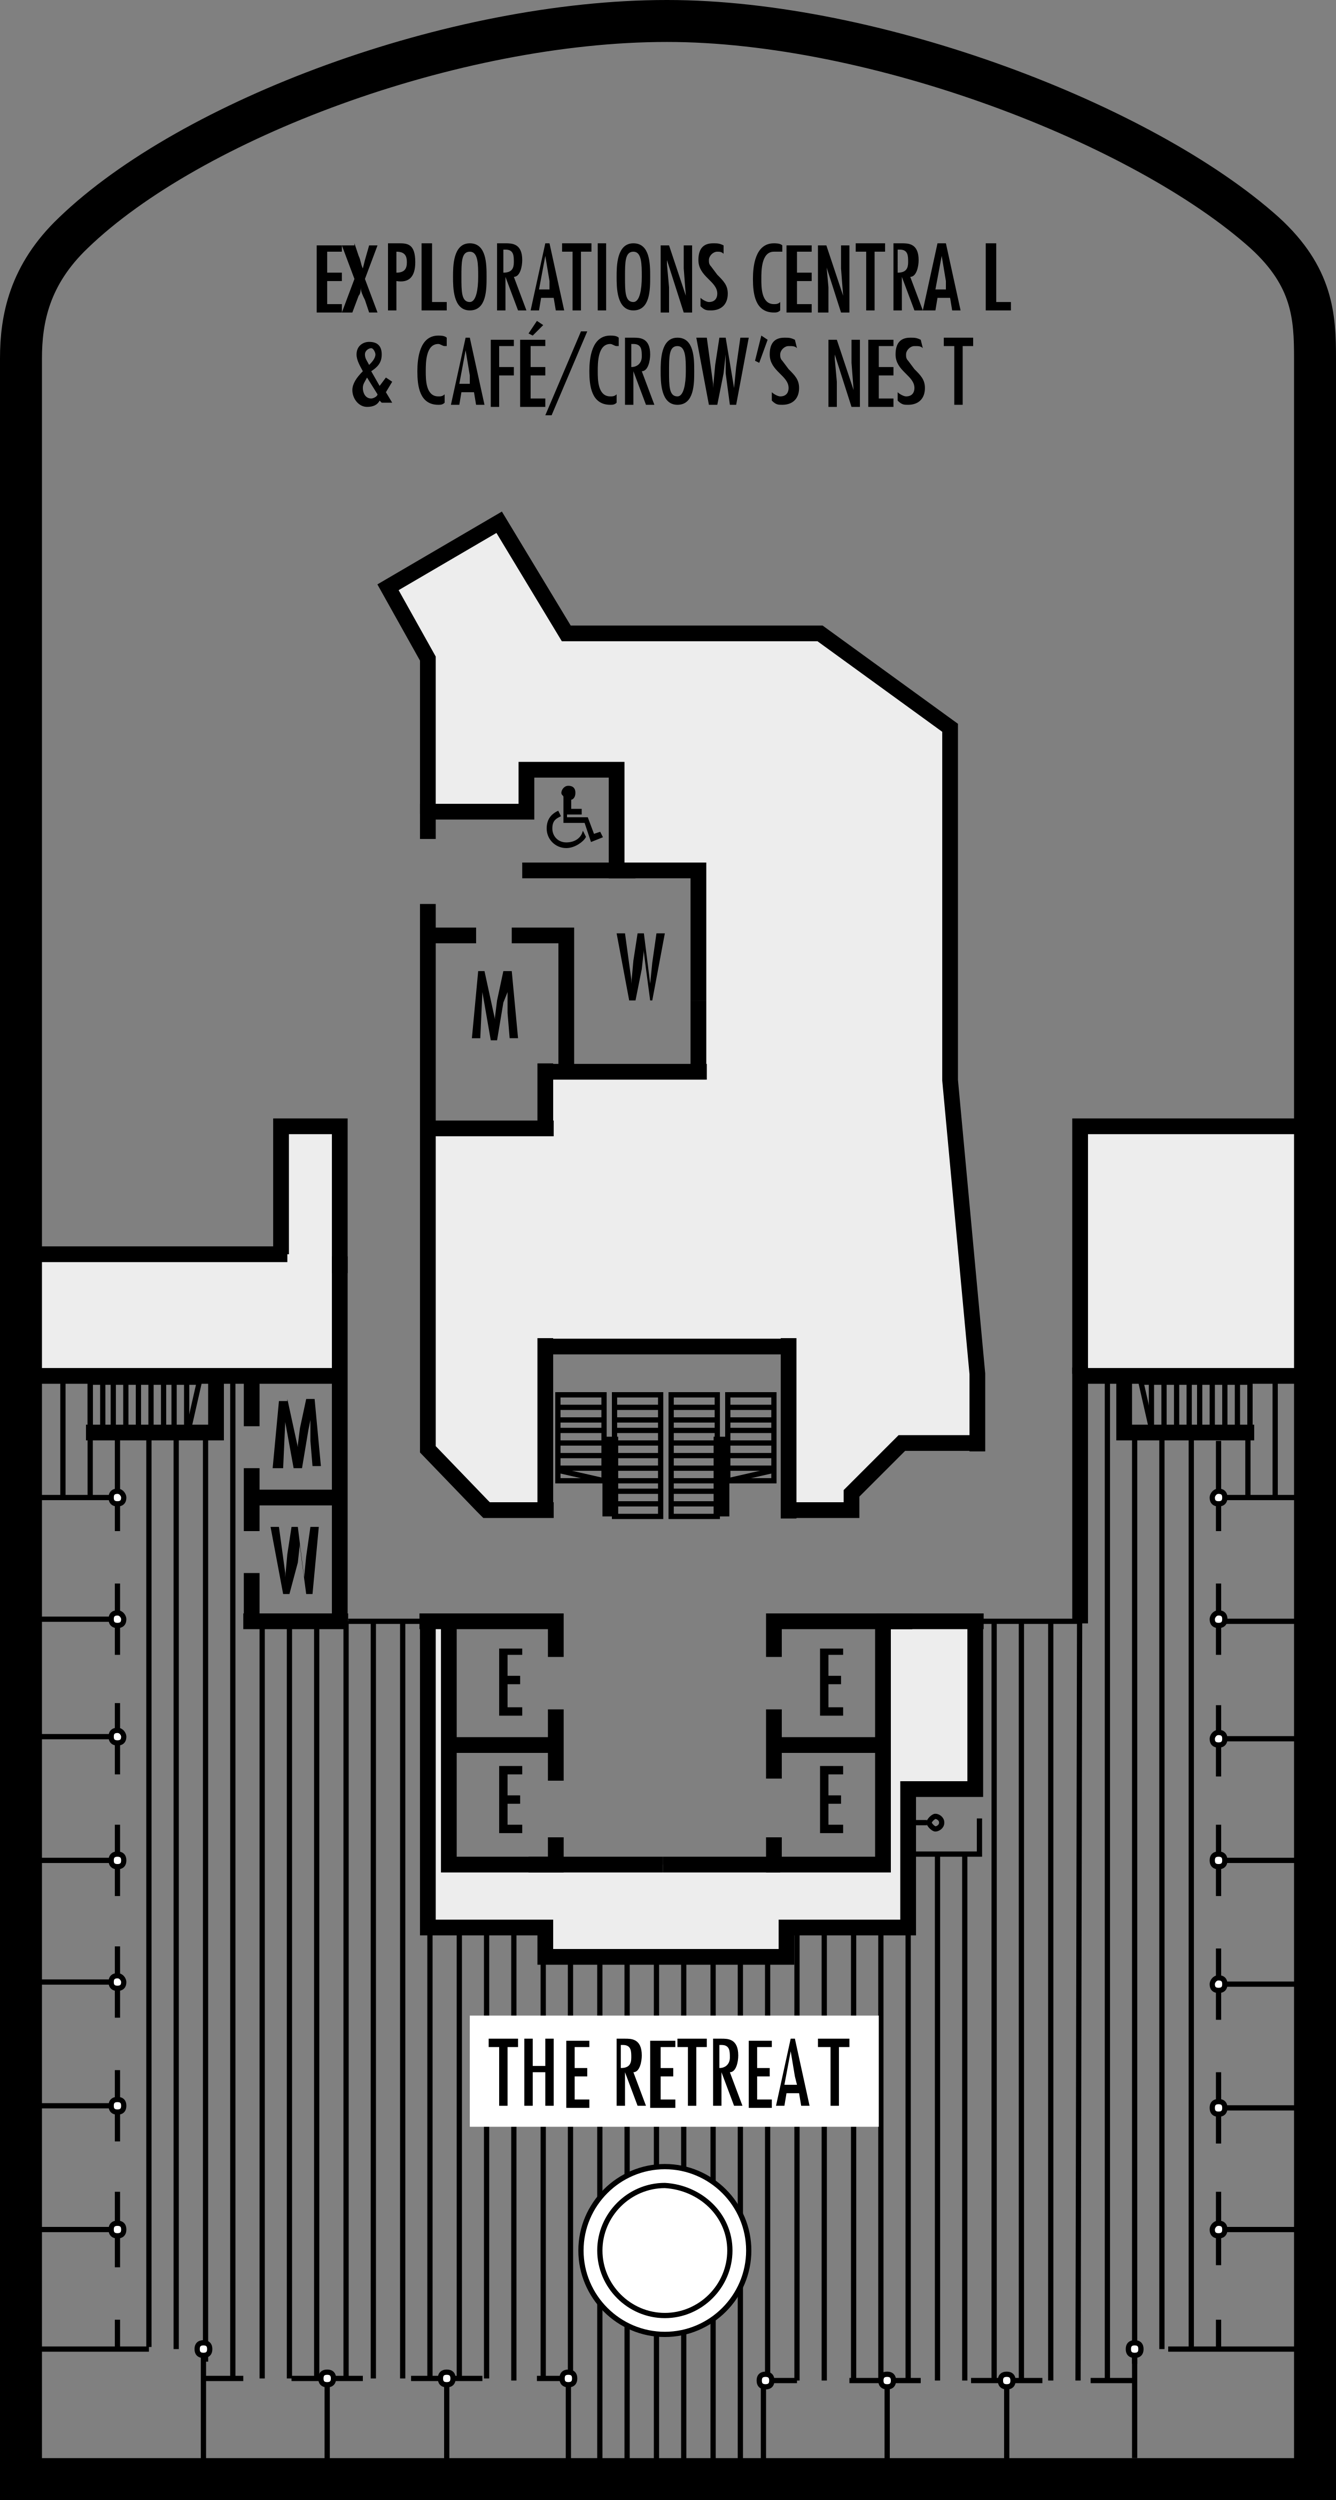 <?xml version="1.0" encoding="utf-8"?>
<!-- Generator: Adobe Illustrator 25.4.1, SVG Export Plug-In . SVG Version: 6.00 Build 0)  -->
<svg version="1.1" id="Calque_1" xmlns="http://www.w3.org/2000/svg" xmlns:xlink="http://www.w3.org/1999/xlink" x="0px" y="0px"
	 viewBox="0 0 63.7 119.2" style="enable-background:new 0 0 63.7 119.2;" xml:space="preserve">
<rect x="0" y="0" width="63.7" height="119.2" fill="#808080" stroke="none"/>
<style type="text/css">
	.st0{fill:#EDEDED;}
	.st1{fill:none;stroke:#000000;stroke-width:0.25;}
	.st2{fill:#FFFFFF;}
	.st3{fill:none;stroke:#000000;stroke-width:2;stroke-miterlimit:3.864;}
	.st4{fill:none;stroke:#000000;stroke-width:0.75;}
	.st5{fill:none;stroke:#000000;stroke-width:0.749;}
	.st6{fill:none;stroke:#000000;stroke-width:7.000000e-02;stroke-miterlimit:3.864;}
	.st7{enable-background:new    ;}
</style>
<polygon class="st0" points="18.5,28 20.4,31.4 20.4,38.7 25.1,38.7 25.1,36.7 29.4,36.7 29.4,41.5 33.3,41.5 33.3,51.1 25.9,51.1 
	25.9,53.8 20.4,53.8 20.4,69.1 23.2,72 25.9,72 25.9,64.2 37.6,64.2 37.6,72 40.6,72 40.6,71.2 43,68.8 46.5,68.8 46.5,65.6 
	46.3,65.6 45.3,51.5 45.3,39.2 45.3,34.7 39.1,30.2 29.1,30.2 27,30.2 23.8,24.9 "/>
<polygon class="st0" points="51.5,53.8 62.3,53.8 62.2,65.6 51.5,65.6 "/>
<polygon class="st0" points="1.3,59.9 13.4,59.9 13.4,53.8 16.2,53.8 16.2,65.5 1.3,65.5 "/>
<polygon class="st0" points="20.5,77.3 21.4,77.3 21.4,88.9 42.1,88.9 42.1,77.3 46.6,77.3 46.6,85.3 43.3,85.3 43.3,91.8 
	37.5,91.8 37.5,93.3 26,93.3 26,91.9 20.5,91.9 "/>
<line class="st1" x1="35.3" y1="117.8" x2="35.3" y2="93.3"/>
<line class="st1" x1="36.6" y1="113.5" x2="36.6" y2="93.3"/>
<line class="st1" x1="38" y1="113.5" x2="38" y2="91.9"/>
<line class="st1" x1="39.3" y1="113.5" x2="39.3" y2="91.8"/>
<line class="st1" x1="40.7" y1="113.5" x2="40.7" y2="91.8"/>
<line class="st1" x1="42" y1="113.5" x2="42" y2="91.9"/>
<line class="st1" x1="43.3" y1="113.5" x2="43.3" y2="91.9"/>
<line class="st1" x1="44.7" y1="113.5" x2="44.7" y2="88.4"/>
<line class="st1" x1="46" y1="113.5" x2="46" y2="88.3"/>
<line class="st1" x1="47.4" y1="113.5" x2="47.4" y2="77.3"/>
<line class="st1" x1="48.7" y1="113.5" x2="48.7" y2="77.3"/>
<line class="st1" x1="50.1" y1="113.5" x2="50.1" y2="77.3"/>
<line class="st1" x1="51.4" y1="113.5" x2="51.5" y2="65.6"/>
<line class="st1" x1="52.8" y1="113.5" x2="52.8" y2="65.7"/>
<line class="st1" x1="54.1" y1="112.7" x2="54.1" y2="68.4"/>
<line class="st1" x1="55.4" y1="112" x2="55.4" y2="68.3"/>
<line class="st1" x1="56.8" y1="112" x2="56.8" y2="68.4"/>
<line class="st1" x1="34" y1="117.8" x2="34" y2="93.6"/>
<line class="st1" x1="32.6" y1="117.8" x2="32.6" y2="93.6"/>
<line class="st1" x1="31.3" y1="117.8" x2="31.3" y2="93.6"/>
<line class="st1" x1="29.9" y1="117.8" x2="29.9" y2="93.6"/>
<line class="st1" x1="28.6" y1="117.8" x2="28.6" y2="93.6"/>
<line class="st1" x1="27.2" y1="113.4" x2="27.2" y2="93.1"/>
<line class="st1" x1="25.9" y1="113.4" x2="25.9" y2="91.6"/>
<line class="st1" x1="24.5" y1="113.5" x2="24.5" y2="91.9"/>
<line class="st1" x1="23.2" y1="113.4" x2="23.2" y2="91.9"/>
<line class="st1" x1="21.9" y1="113.4" x2="21.9" y2="92"/>
<line class="st1" x1="20.5" y1="113.4" x2="20.5" y2="89.8"/>
<line class="st1" x1="19.2" y1="113.4" x2="19.2" y2="77.3"/>
<line class="st1" x1="17.8" y1="113.4" x2="17.8" y2="77.3"/>
<line class="st1" x1="16.5" y1="113.4" x2="16.5" y2="77.3"/>
<line class="st1" x1="15.1" y1="113.4" x2="15.1" y2="77.5"/>
<line class="st1" x1="13.8" y1="113.4" x2="13.8" y2="77.4"/>
<line class="st1" x1="12.5" y1="113.4" x2="12.5" y2="77.4"/>
<line class="st1" x1="11.1" y1="113.4" x2="11.1" y2="65.5"/>
<line class="st1" x1="9.8" y1="112.6" x2="9.8" y2="68.3"/>
<line class="st1" x1="8.4" y1="112" x2="8.4" y2="68.4"/>
<line class="st1" x1="7.1" y1="111.9" x2="7.1" y2="68.4"/>
<line class="st1" x1="46.7" y1="77.3" x2="51.5" y2="77.3"/>
<line class="st1" x1="16.6" y1="77.3" x2="20.2" y2="77.3"/>
<line class="st1" x1="5.6" y1="71.1" x2="5.6" y2="68.5"/>
<line class="st1" x1="4.3" y1="68.6" x2="4.3" y2="71.4"/>
<line class="st1" x1="3" y1="65.9" x2="3" y2="71.5"/>
<line class="st1" x1="58.1" y1="68.7" x2="58.1" y2="71.1"/>
<line class="st1" x1="59.5" y1="68.6" x2="59.5" y2="71.4"/>
<line class="st1" x1="60.8" y1="65.7" x2="60.8" y2="71.4"/>
<line class="st1" x1="34.3" y1="93.3" x2="36.1" y2="93.3"/>
<g>
	<path class="st2" d="M35.7,107.3c0,2.2-1.8,4-4,4s-4-1.8-4-4c0-2.2,1.8-4,4-4C33.9,103.3,35.7,105.1,35.7,107.3"/>
	<path class="st1" d="M35.7,107.3c0,2.2-1.8,4-4,4s-4-1.8-4-4c0-2.2,1.8-4,4-4C33.9,103.3,35.7,105.1,35.7,107.3z"/>
	<path class="st2" d="M34.8,107.3c0,1.7-1.4,3.1-3.1,3.1s-3.1-1.4-3.1-3.1c0-1.7,1.4-3.1,3.1-3.1C33.4,104.3,34.8,105.6,34.8,107.3"
		/>
	<path class="st1" d="M34.8,107.3c0,1.7-1.4,3.1-3.1,3.1s-3.1-1.4-3.1-3.1c0-1.7,1.4-3.1,3.1-3.1C33.4,104.3,34.8,105.6,34.8,107.3z
		"/>
</g>
<line class="st1" x1="58.1" y1="108" x2="58.1" y2="106.3"/>
<line class="st1" x1="54.1" y1="117.2" x2="54.1" y2="111.9"/>
<line class="st1" x1="9.7" y1="118" x2="9.7" y2="112"/>
<g>
	<path class="st3" d="M1,118.2h61.7V17.1c0-2-0.1-3.9-2.4-6C54.5,5.9,41.7,1,31.8,1C21.6,1,9.1,5.7,3.5,11.1c-2.1,2-2.5,4.1-2.5,6
		V118.2z"/>
</g>
<line class="st4" x1="1" y1="65.6" x2="16.5" y2="65.6"/>
<line class="st4" x1="51.5" y1="65.6" x2="62.7" y2="65.6"/>
<line class="st4" x1="26" y1="63.8" x2="26" y2="71.8"/>
<line class="st4" x1="26" y1="50.7" x2="26" y2="53.8"/>
<line class="st4" x1="37.6" y1="63.8" x2="37.6" y2="72.4"/>
<polyline class="st4" points="20,77.3 26.5,77.3 26.5,79 "/>
<polyline class="st4" points="26.5,87.6 26.5,88.9 21.4,88.9 21.4,77.3 "/>
<line class="st4" x1="26.5" y1="81.5" x2="26.5" y2="84.9"/>
<line class="st4" x1="21.4" y1="83.2" x2="26.4" y2="83.2"/>
<polyline class="st4" points="36.9,87.6 36.9,88.9 42.1,88.9 42.1,77.3 36.9,77.3 36.9,79 "/>
<line class="st4" x1="36.9" y1="81.5" x2="36.9" y2="84.8"/>
<line class="st4" x1="42.1" y1="83.2" x2="37.2" y2="83.2"/>
<rect x="26.6" y="66.5" class="st1" width="2.2" height="4.1"/>
<line class="st1" x1="28.8" y1="70.6" x2="26.6" y2="70.1"/>
<line class="st1" x1="28.8" y1="70" x2="26.6" y2="70"/>
<line class="st1" x1="28.8" y1="69.4" x2="26.6" y2="69.4"/>
<line class="st1" x1="28.8" y1="68.8" x2="26.6" y2="68.8"/>
<line class="st1" x1="28.8" y1="68.2" x2="26.6" y2="68.2"/>
<line class="st1" x1="28.8" y1="67.7" x2="26.6" y2="67.7"/>
<line class="st1" x1="28.8" y1="67.1" x2="26.6" y2="67.1"/>
<line class="st1" x1="28.8" y1="66.5" x2="26.6" y2="66.5"/>
<rect x="34.7" y="66.5" class="st1" width="2.2" height="4.1"/>
<line class="st1" x1="34.7" y1="70.6" x2="36.9" y2="70.1"/>
<line class="st1" x1="34.7" y1="70" x2="36.9" y2="70"/>
<line class="st1" x1="34.7" y1="69.4" x2="36.9" y2="69.4"/>
<line class="st1" x1="34.7" y1="68.8" x2="36.9" y2="68.8"/>
<line class="st1" x1="34.7" y1="68.2" x2="36.9" y2="68.2"/>
<line class="st1" x1="34.7" y1="67.7" x2="36.9" y2="67.7"/>
<line class="st1" x1="34.7" y1="67.1" x2="36.9" y2="67.1"/>
<line class="st1" x1="34.7" y1="66.5" x2="36.9" y2="66.5"/>
<rect x="29.3" y="66.5" class="st1" width="2.2" height="5.8"/>
<line class="st1" x1="31.5" y1="66.5" x2="29.3" y2="66.5"/>
<line class="st1" x1="31.5" y1="67.1" x2="29.3" y2="67.1"/>
<line class="st1" x1="31.5" y1="67.7" x2="29.3" y2="67.7"/>
<line class="st1" x1="31.5" y1="68.2" x2="29.3" y2="68.2"/>
<line class="st1" x1="31.5" y1="68.8" x2="29.3" y2="68.8"/>
<line class="st1" x1="31.5" y1="69.4" x2="29.3" y2="69.4"/>
<line class="st1" x1="31.5" y1="70" x2="29.3" y2="70"/>
<line class="st1" x1="31.5" y1="70.6" x2="29.3" y2="70.6"/>
<line class="st1" x1="31.5" y1="71.1" x2="29.3" y2="71.1"/>
<line class="st1" x1="31.5" y1="71.7" x2="29.3" y2="71.7"/>
<rect x="32" y="66.5" class="st1" width="2.2" height="5.8"/>
<line class="st1" x1="34.2" y1="66.5" x2="32" y2="66.5"/>
<line class="st1" x1="34.2" y1="67.1" x2="32" y2="67.1"/>
<line class="st1" x1="34.2" y1="67.7" x2="32" y2="67.7"/>
<line class="st1" x1="34.2" y1="68.2" x2="32" y2="68.2"/>
<line class="st1" x1="34.2" y1="68.8" x2="32" y2="68.8"/>
<line class="st1" x1="34.2" y1="69.4" x2="32" y2="69.4"/>
<line class="st1" x1="34.2" y1="70" x2="32" y2="70"/>
<line class="st1" x1="34.2" y1="70.6" x2="32" y2="70.6"/>
<line class="st1" x1="34.2" y1="71.1" x2="32" y2="71.1"/>
<line class="st1" x1="34.2" y1="71.7" x2="32" y2="71.7"/>
<line class="st4" x1="29.1" y1="68.5" x2="29.1" y2="72.3"/>
<line class="st4" x1="34.4" y1="68.5" x2="34.4" y2="72.3"/>
<line class="st4" x1="41.8" y1="77.3" x2="43.5" y2="77.3"/>
<line class="st4" x1="31.6" y1="88.9" x2="37.2" y2="88.9"/>
<line class="st4" x1="25.2" y1="88.9" x2="31.6" y2="88.9"/>
<line class="st4" x1="26" y1="64.2" x2="37.6" y2="64.2"/>
<polyline class="st4" points="20.4,43.1 20.4,61.7 20.4,63.7 20.4,69.1 23,71.8 23.2,72 26.4,72 "/>
<line class="st4" x1="12" y1="75" x2="12" y2="77.3"/>
<line class="st4" x1="12" y1="70" x2="12" y2="73"/>
<line class="st4" x1="12" y1="65.5" x2="12" y2="68"/>
<line class="st4" x1="51.5" y1="65.2" x2="51.5" y2="77.4"/>
<line class="st4" x1="11.6" y1="77.3" x2="16.6" y2="77.3"/>
<line class="st4" x1="46.9" y1="77.3" x2="42.4" y2="77.3"/>
<line class="st4" x1="11.9" y1="71.4" x2="16" y2="71.4"/>
<line class="st4" x1="1.1" y1="59.8" x2="13.7" y2="59.8"/>
<line class="st4" x1="20.4" y1="53.8" x2="26.4" y2="53.8"/>
<line class="st4" x1="26" y1="51.1" x2="33.7" y2="51.1"/>
<polyline class="st1" points="5.6,104.5 5.6,106.3 1,106.3 "/>
<line class="st1" x1="5.6" y1="98.7" x2="5.6" y2="102.1"/>
<line class="st1" x1="5.6" y1="92.8" x2="5.6" y2="96.2"/>
<line class="st1" x1="5.6" y1="87" x2="5.6" y2="90.4"/>
<line class="st1" x1="5.6" y1="81.2" x2="5.6" y2="84.6"/>
<line class="st1" x1="5.6" y1="75.5" x2="5.6" y2="78.9"/>
<polyline class="st1" points="1,71.4 5.6,71.4 5.6,73 "/>
<line class="st1" x1="1" y1="77.2" x2="5.7" y2="77.2"/>
<line class="st1" x1="1" y1="82.8" x2="5.7" y2="82.8"/>
<line class="st1" x1="1" y1="88.7" x2="5.6" y2="88.7"/>
<line class="st1" x1="1" y1="94.5" x2="5.6" y2="94.5"/>
<line class="st1" x1="1" y1="100.4" x2="5.6" y2="100.4"/>
<g>
	<path class="st2" d="M5.9,71.4c0,0.2-0.1,0.3-0.3,0.3s-0.3-0.1-0.3-0.3s0.1-0.3,0.3-0.3S5.9,71.3,5.9,71.4"/>
	<path class="st1" d="M5.9,71.4c0,0.2-0.1,0.3-0.3,0.3s-0.3-0.1-0.3-0.3s0.1-0.3,0.3-0.3S5.9,71.3,5.9,71.4z"/>
	<path class="st2" d="M5.9,77.2c0,0.2-0.1,0.3-0.3,0.3s-0.3-0.1-0.3-0.3s0.1-0.3,0.3-0.3S5.9,77.1,5.9,77.2"/>
	<path class="st1" d="M5.9,77.2c0,0.2-0.1,0.3-0.3,0.3s-0.3-0.1-0.3-0.3s0.1-0.3,0.3-0.3S5.9,77.1,5.9,77.2z"/>
	<path class="st2" d="M5.9,88.7c0,0.2-0.1,0.3-0.3,0.3s-0.3-0.1-0.3-0.3s0.1-0.3,0.3-0.3S5.9,88.5,5.9,88.7"/>
	<path class="st1" d="M5.9,88.7c0,0.2-0.1,0.3-0.3,0.3s-0.3-0.1-0.3-0.3s0.1-0.3,0.3-0.3S5.9,88.5,5.9,88.7z"/>
	<path class="st2" d="M5.9,100.4c0,0.2-0.1,0.3-0.3,0.3s-0.3-0.1-0.3-0.3s0.1-0.3,0.3-0.3S5.9,100.2,5.9,100.4"/>
	<path class="st1" d="M5.9,100.4c0,0.2-0.1,0.3-0.3,0.3s-0.3-0.1-0.3-0.3s0.1-0.3,0.3-0.3S5.9,100.2,5.9,100.4z"/>
	<path class="st2" d="M5.9,106.3c0,0.2-0.1,0.3-0.3,0.3s-0.3-0.1-0.3-0.3s0.1-0.3,0.3-0.3S5.9,106.1,5.9,106.3"/>
	<path class="st1" d="M5.9,106.3c0,0.2-0.1,0.3-0.3,0.3s-0.3-0.1-0.3-0.3s0.1-0.3,0.3-0.3S5.9,106.1,5.9,106.3z"/>
	<path class="st2" d="M5.9,82.8c0,0.2-0.1,0.3-0.3,0.3S5.3,83,5.3,82.8s0.1-0.3,0.3-0.3S5.9,82.7,5.9,82.8"/>
	<path class="st1" d="M5.9,82.8c0,0.2-0.1,0.3-0.3,0.3S5.3,83,5.3,82.8s0.1-0.3,0.3-0.3S5.9,82.7,5.9,82.8z"/>
	<path class="st2" d="M5.9,94.5c0,0.2-0.1,0.3-0.3,0.3s-0.3-0.1-0.3-0.3s0.1-0.3,0.3-0.3S5.9,94.4,5.9,94.5"/>
	<path class="st1" d="M5.9,94.5c0,0.2-0.1,0.3-0.3,0.3s-0.3-0.1-0.3-0.3s0.1-0.3,0.3-0.3S5.9,94.4,5.9,94.5z"/>
	<polyline class="st1" points="58.1,104.5 58.1,106.3 62.7,106.3 	"/>
	<line class="st1" x1="58.1" y1="98.8" x2="58.1" y2="102.2"/>
	<line class="st1" x1="58.1" y1="92.9" x2="58.1" y2="96.3"/>
	<line class="st1" x1="58.1" y1="87" x2="58.1" y2="90.4"/>
	<line class="st1" x1="58.1" y1="81.3" x2="58.1" y2="84.7"/>
	<line class="st1" x1="58.1" y1="75.5" x2="58.1" y2="78.9"/>
	<polyline class="st1" points="62.7,71.4 58.1,71.4 58.1,73 	"/>
	<line class="st1" x1="62.7" y1="77.3" x2="58" y2="77.3"/>
	<line class="st1" x1="62.7" y1="82.9" x2="58" y2="82.9"/>
	<line class="st1" x1="62.7" y1="88.7" x2="58.1" y2="88.7"/>
	<line class="st1" x1="62.7" y1="94.6" x2="58.1" y2="94.6"/>
	<line class="st1" x1="62.8" y1="100.5" x2="58.1" y2="100.5"/>
	<path class="st2" d="M57.8,71.4c0,0.2,0.1,0.3,0.3,0.3s0.3-0.1,0.3-0.3s-0.1-0.3-0.3-0.3S57.8,71.3,57.8,71.4"/>
	<path class="st1" d="M57.8,71.4c0,0.2,0.1,0.3,0.3,0.3s0.3-0.1,0.3-0.3s-0.1-0.3-0.3-0.3S57.8,71.3,57.8,71.4z"/>
	<path class="st2" d="M57.8,77.2c0,0.2,0.1,0.3,0.3,0.3s0.3-0.1,0.3-0.3s-0.1-0.3-0.3-0.3S57.8,77.1,57.8,77.2"/>
	<path class="st1" d="M57.8,77.2c0,0.2,0.1,0.3,0.3,0.3s0.3-0.1,0.3-0.3s-0.1-0.3-0.3-0.3S57.8,77.1,57.8,77.2z"/>
	<path class="st2" d="M57.8,88.7c0,0.2,0.1,0.3,0.3,0.3s0.3-0.1,0.3-0.3s-0.1-0.3-0.3-0.3S57.8,88.5,57.8,88.7"/>
	<path class="st1" d="M57.8,88.7c0,0.2,0.1,0.3,0.3,0.3s0.3-0.1,0.3-0.3s-0.1-0.3-0.3-0.3S57.8,88.5,57.8,88.7z"/>
	<path class="st2" d="M57.8,100.5c0,0.2,0.1,0.3,0.3,0.3s0.3-0.1,0.3-0.3s-0.1-0.3-0.3-0.3S57.8,100.3,57.8,100.5"/>
	<path class="st1" d="M57.8,100.5c0,0.2,0.1,0.3,0.3,0.3s0.3-0.1,0.3-0.3s-0.1-0.3-0.3-0.3S57.8,100.3,57.8,100.5z"/>
	<path class="st2" d="M57.8,106.3c0,0.2,0.1,0.3,0.3,0.3s0.3-0.1,0.3-0.3s-0.1-0.3-0.3-0.3S57.8,106.2,57.8,106.3"/>
	<path class="st1" d="M57.8,106.3c0,0.2,0.1,0.3,0.3,0.3s0.3-0.1,0.3-0.3s-0.1-0.3-0.3-0.3S57.8,106.2,57.8,106.3z"/>
	<path class="st2" d="M57.8,82.9c0,0.2,0.1,0.3,0.3,0.3s0.3-0.1,0.3-0.3s-0.1-0.3-0.3-0.3S57.8,82.8,57.8,82.9"/>
	<path class="st1" d="M57.8,82.9c0,0.2,0.1,0.3,0.3,0.3s0.3-0.1,0.3-0.3s-0.1-0.3-0.3-0.3S57.8,82.8,57.8,82.9z"/>
	<path class="st2" d="M57.8,94.6c0,0.2,0.1,0.3,0.3,0.3s0.3-0.1,0.3-0.3s-0.1-0.3-0.3-0.3S57.8,94.5,57.8,94.6"/>
	<path class="st1" d="M57.8,94.6c0,0.2,0.1,0.3,0.3,0.3s0.3-0.1,0.3-0.3s-0.1-0.3-0.3-0.3S57.8,94.5,57.8,94.6z"/>
	<path class="st2" d="M53.8,112c0,0.2,0.1,0.3,0.3,0.3s0.3-0.1,0.3-0.3s-0.1-0.3-0.3-0.3S53.8,111.8,53.8,112"/>
	<path class="st1" d="M53.8,112c0,0.2,0.1,0.3,0.3,0.3s0.3-0.1,0.3-0.3s-0.1-0.3-0.3-0.3S53.8,111.8,53.8,112z"/>
	<path class="st2" d="M10,112c0,0.2-0.1,0.3-0.3,0.3s-0.3-0.1-0.3-0.3s0.1-0.3,0.3-0.3S10,111.8,10,112"/>
	<path class="st1" d="M10,112c0,0.2-0.1,0.3-0.3,0.3s-0.3-0.1-0.3-0.3s0.1-0.3,0.3-0.3S10,111.8,10,112z"/>
	<polygon class="st1" points="9.5,65.9 9,68.1 4.3,68.1 4.3,65.9 	"/>
	<path class="st1" d="M4.3,65.9v2.2 M4.9,65.9v2.2 M5.4,65.9v2.2 M6,65.9v2.2 M6.6,65.9v2.2 M7.2,65.9v2.2 M7.8,65.9v2.2 M8.3,65.9
		v2.2 M8.9,65.9v2.2"/>
	<polyline class="st4" points="10.3,65.5 10.3,68.3 4.1,68.3 	"/>
	<polygon class="st1" points="54.4,65.9 54.9,68.1 59.6,68.1 59.6,65.9 	"/>
	<path class="st1" d="M59.6,68.1v-2.2 M59,68.1v-2.2 M58.4,68.1v-2.2 M57.8,68.1v-2.2 M57.2,68.1v-2.2 M56.7,68.1v-2.2 M56.1,68.1
		v-2.2 M55.5,68.1v-2.2 M54.9,68.1v-2.2"/>
	<polyline class="st4" points="53.6,65.5 53.6,68.3 59.8,68.3 	"/>
	<line class="st4" x1="16.2" y1="77.3" x2="16.2" y2="59.9"/>
	<polyline class="st4" points="46.5,77.3 46.5,85.3 43.3,85.3 43.3,91.9 37.5,91.9 37.5,93.3 26,93.3 26,91.9 20.4,91.9 20.4,77.3 	
		"/>
	<polyline class="st1" points="46.7,86.7 46.7,88.4 43.3,88.4 	"/>
	<path class="st1" d="M44.9,86.9c0,0.2-0.2,0.3-0.3,0.3s-0.3-0.2-0.3-0.3s0.2-0.3,0.3-0.3S44.9,86.7,44.9,86.9z"/>
	<line class="st1" x1="44.2" y1="86.9" x2="43.5" y2="86.9"/>
	<line class="st1" x1="1.3" y1="112" x2="7.1" y2="112"/>
	<line class="st1" x1="5.6" y1="106.6" x2="5.6" y2="108.1"/>
	<line class="st1" x1="5.6" y1="110.6" x2="5.6" y2="112.1"/>
	<line class="st1" x1="58.1" y1="110.6" x2="58.1" y2="112.1"/>
	<line class="st1" x1="55.7" y1="112" x2="62.7" y2="112"/>
	<line class="st1" x1="11.6" y1="113.4" x2="9.7" y2="113.4"/>
	<line class="st1" x1="17.3" y1="113.4" x2="13.9" y2="113.4"/>
	<line class="st1" x1="23" y1="113.4" x2="19.6" y2="113.4"/>
	<polyline class="st1" points="27.1,118 27.1,113.4 25.6,113.4 	"/>
	<line class="st1" x1="21.3" y1="118" x2="21.3" y2="113.3"/>
	<line class="st1" x1="15.6" y1="118" x2="15.6" y2="113.2"/>
	<path class="st2" d="M27.1,113.1c-0.2,0-0.3,0.1-0.3,0.3s0.1,0.3,0.3,0.3s0.3-0.1,0.3-0.3C27.4,113.2,27.3,113.1,27.1,113.1"/>
	<path class="st1" d="M27.1,113.1c-0.2,0-0.3,0.1-0.3,0.3s0.1,0.3,0.3,0.3s0.3-0.1,0.3-0.3C27.4,113.2,27.3,113.1,27.1,113.1z"/>
	<path class="st2" d="M21.3,113.1c-0.2,0-0.3,0.1-0.3,0.3s0.1,0.3,0.3,0.3s0.3-0.1,0.3-0.3C21.6,113.2,21.5,113.1,21.3,113.1"/>
	<path class="st1" d="M21.3,113.1c-0.2,0-0.3,0.1-0.3,0.3s0.1,0.3,0.3,0.3s0.3-0.1,0.3-0.3C21.6,113.2,21.5,113.1,21.3,113.1z"/>
	<path class="st2" d="M15.6,113.1c-0.2,0-0.3,0.1-0.3,0.3s0.1,0.3,0.3,0.3s0.3-0.1,0.3-0.3S15.8,113.1,15.6,113.1"/>
	<path class="st1" d="M15.6,113.1c-0.2,0-0.3,0.1-0.3,0.3s0.1,0.3,0.3,0.3s0.3-0.1,0.3-0.3S15.8,113.1,15.6,113.1z"/>
	<line class="st1" x1="52" y1="113.5" x2="54.2" y2="113.5"/>
	<line class="st1" x1="46.3" y1="113.5" x2="49.7" y2="113.5"/>
	<line class="st1" x1="40.5" y1="113.5" x2="43.9" y2="113.5"/>
	<polyline class="st1" points="36.4,118 36.4,113.5 38,113.5 	"/>
	<line class="st1" x1="42.3" y1="118.1" x2="42.3" y2="113.4"/>
	<line class="st1" x1="48" y1="118.1" x2="48" y2="113.3"/>
	<path class="st2" d="M36.5,113.2c0.2,0,0.3,0.1,0.3,0.3c0,0.2-0.1,0.3-0.3,0.3c-0.2,0-0.3-0.1-0.3-0.3
		C36.2,113.3,36.3,113.2,36.5,113.2"/>
	<path class="st1" d="M36.5,113.2c0.2,0,0.3,0.1,0.3,0.3c0,0.2-0.1,0.3-0.3,0.3c-0.2,0-0.3-0.1-0.3-0.3
		C36.2,113.3,36.3,113.2,36.5,113.2z"/>
	<path class="st2" d="M42.3,113.2c0.2,0,0.3,0.1,0.3,0.3c0,0.2-0.1,0.3-0.3,0.3c-0.2,0-0.3-0.1-0.3-0.3
		C42,113.3,42.1,113.2,42.3,113.2"/>
	<path class="st1" d="M42.3,113.2c0.2,0,0.3,0.1,0.3,0.3c0,0.2-0.1,0.3-0.3,0.3c-0.2,0-0.3-0.1-0.3-0.3
		C42,113.3,42.1,113.2,42.3,113.2z"/>
	<path class="st2" d="M48,113.2c0.2,0,0.3,0.1,0.3,0.3c0,0.2-0.1,0.3-0.3,0.3c-0.2,0-0.3-0.1-0.3-0.3
		C47.7,113.3,47.8,113.2,48,113.2"/>
	<path class="st1" d="M48,113.2c0.2,0,0.3,0.1,0.3,0.3c0,0.2-0.1,0.3-0.3,0.3c-0.2,0-0.3-0.1-0.3-0.3
		C47.7,113.3,47.8,113.2,48,113.2z"/>
	<polyline class="st4" points="20.4,40 20.4,38.7 25.1,38.7 25.1,36.7 29.4,36.7 29.4,41.5 33.3,41.5 33.3,47.7 	"/>
	<polyline class="st4" points="24.4,44.6 27,44.6 27,51.1 	"/>
	<line class="st4" x1="20.4" y1="44.6" x2="22.7" y2="44.6"/>
	<line class="st4" x1="24.9" y1="41.5" x2="30.3" y2="41.5"/>
	<line class="st4" x1="33.3" y1="47.7" x2="33.3" y2="51.1"/>
	<polyline class="st4" points="13.4,59.8 13.4,53.7 16.2,53.7 16.2,60.7 	"/>
	<polyline class="st4" points="51.5,65.5 51.5,53.7 62.2,53.7 	"/>
	<polyline class="st4" points="46.5,68.8 43,68.8 40.6,71.2 40.6,72 37.6,72 	"/>
	<polyline class="st5" points="20.4,38.8 20.4,31.4 18.5,28 23.8,24.9 27,30.2 29.1,30.2 39.1,30.2 45.3,34.7 45.3,51.5 46.6,65.5 
		46.6,69.2 	"/>
</g>
<path d="M26.7,38.9c-0.2,0.1-0.4,0.2-0.4,0.6c0,0.4,0.3,0.7,0.7,0.7s0.7-0.2,0.8-0.5l0.1,0.2c-0.1,0.2-0.5,0.5-0.9,0.5
	c-0.5,0-0.9-0.4-0.9-0.9c0-0.5,0.3-0.7,0.5-0.8L26.7,38.9z M27.7,38.6l0,0.2H27l0,0.2h1l0.3,0.8l0.3-0.1l0.1,0.2l-0.5,0.2l-0.3-0.9
	h-1l0-1.2c0-0.1-0.1-0.1-0.1-0.2c0-0.1,0.1-0.3,0.3-0.3c0.2,0,0.3,0.1,0.3,0.3c0,0.2-0.1,0.3-0.2,0.3l0,0.5L27.7,38.6L27.7,38.6z"/>
<path class="st6" d="M26.7,38.9c-0.2,0.1-0.4,0.2-0.4,0.6c0,0.4,0.3,0.7,0.7,0.7s0.7-0.2,0.8-0.5l0.1,0.2c-0.1,0.2-0.5,0.5-0.9,0.5
	c-0.5,0-0.9-0.4-0.9-0.9c0-0.5,0.3-0.7,0.5-0.8L26.7,38.9z M27.7,38.6l0,0.2H27l0,0.2h1l0.3,0.8l0.3-0.1l0.1,0.2l-0.5,0.2l-0.3-0.9
	h-1l0-1.2c0-0.1-0.1-0.1-0.1-0.2c0-0.1,0.1-0.3,0.3-0.3c0.2,0,0.3,0.1,0.3,0.3c0,0.2-0.1,0.3-0.2,0.3l0,0.5L27.7,38.6L27.7,38.6z"/>
<rect x="22.4" y="96.1" class="st2" width="19.5" height="5.3"/>
<g class="st7">
	<path d="M24.7,97.2v0.4h-0.5v2.8h-0.4v-2.8h-0.5v-0.4H24.7z"/>
	<path d="M25.4,97.2v1.3H26v-1.3h0.4v3.2H26v-1.6h-0.6v1.6h-0.4v-3.2H25.4z"/>
	<path d="M28.1,97.2v0.4h-0.7v1H28V99h-0.6v1.1h0.7v0.4h-1.1v-3.2H28.1z"/>
	<path d="M29.3,97.2h0.5c0.3,0,0.8,0,0.8,0.8c0,0.3-0.1,0.8-0.4,0.8l0.6,1.6h-0.4l-0.6-1.6h0v1.6h-0.4V97.2z M30.1,98.1
		c0-0.3,0-0.6-0.4-0.6h-0.1v1.1C30,98.6,30.1,98.4,30.1,98.1z"/>
	<path d="M32.2,97.2v0.4h-0.7v1h0.6V99h-0.6v1.1h0.7v0.4H31v-3.2H32.2z"/>
	<path d="M33.7,97.2v0.4h-0.5v2.8h-0.4v-2.8h-0.5v-0.4H33.7z"/>
	<path d="M33.9,97.2h0.5c0.3,0,0.8,0,0.8,0.8c0,0.3-0.1,0.8-0.4,0.8l0.6,1.6h-0.4l-0.6-1.6h0v1.6h-0.4V97.2z M34.8,98.1
		c0-0.3,0-0.6-0.4-0.6h-0.1v1.1C34.6,98.6,34.8,98.4,34.8,98.1z"/>
	<path d="M36.8,97.2v0.4h-0.7v1h0.6V99h-0.6v1.1h0.7v0.4h-1.1v-3.2H36.8z"/>
	<path d="M37.9,97.2l0.7,3.2h-0.4l-0.1-0.6h-0.6l-0.1,0.6h-0.4l0.7-3.2H37.9z M37.9,99l-0.2-1.2h0l-0.3,1.6H38L37.9,99z"/>
</g>
<g class="st7">
	<path d="M40.5,97.2v0.4H40v2.8h-0.4v-2.8H39v-0.4H40.5z"/>
</g>
<g class="st7">
	<path d="M24.9,78.5v0.4h-0.7v1h0.6v0.4h-0.6v1.1h0.7v0.4h-1.1v-3.2H24.9z"/>
</g>
<g class="st7">
	<path d="M24.9,84.2v0.4h-0.7v1h0.6v0.4h-0.6V87h0.7v0.4h-1.1v-3.2H24.9z"/>
</g>
<g class="st7">
	<path d="M40.2,78.5v0.4h-0.7v1h0.6v0.4h-0.6v1.1h0.7v0.4h-1.1v-3.2H40.2z"/>
</g>
<g class="st7">
	<path d="M40.2,84.2v0.4h-0.7v1h0.6v0.4h-0.6V87h0.7v0.4h-1.1v-3.2H40.2z"/>
</g>
<g class="st7">
	<path d="M23.1,46.3l0.5,2.3h0l0-0.1l0.1-0.8l0.3-1.4h0.4l0.3,3.2h-0.4l-0.1-1.2l0-0.6l0-0.4h0L24,47.8l-0.3,1.8h-0.3L23,47.3h0
		l-0.1,2.2h-0.4l0.3-3.2H23.1z"/>
</g>
<g class="st7">
	<path d="M13.7,66.7l0.5,2.3h0l0-0.1l0.1-0.8l0.3-1.4h0.4l0.3,3.2h-0.4l-0.1-1.2l0-0.6l0-0.4h0l-0.1,0.5l-0.3,1.8H14l-0.4-2.2h0
		l-0.1,2.2H13l0.3-3.2H13.7z"/>
</g>
<g class="st7">
	<path d="M29.8,44.5l0.3,2.2l0,0.2h0l0.1-1.1l0.2-1.3h0.3l0.3,2.4h0l0.1-1l0.2-1.4h0.4l-0.6,3.2H31l-0.2-1.5l-0.1-0.8l0-0.1h0
		l-0.1,0.9l-0.3,1.5H30l-0.6-3.2H29.8z"/>
</g>
<g class="st7">
	<path d="M13.3,72.8l0.3,2.2l0,0.2h0l0.1-1.1l0.2-1.3h0.3l0.3,2.4h0l0.1-1l0.2-1.4h0.4L14.9,76h-0.3l-0.2-1.5l-0.1-0.8l0-0.1h0
		l-0.1,0.9L13.8,76h-0.3l-0.6-3.2H13.3z"/>
</g>
<g class="st7">
	<path d="M16.3,11.6V12h-0.7v1h0.7v0.4h-0.7v1.1h0.7v0.4h-1.2v-3.2H16.3z"/>
	<path d="M16.9,11.6l0.2,0.6c0.1,0.2,0.1,0.4,0.2,0.6h0l0.1-0.4l0.2-0.7h0.4l-0.6,1.6l0.6,1.6h-0.4l-0.2-0.6
		c-0.1-0.2-0.2-0.4-0.2-0.6h0c0,0.1,0,0.3-0.1,0.4l-0.3,0.8h-0.5l0.6-1.6l-0.6-1.6H16.9z"/>
	<path d="M18.5,14.8v-3.2H19c0.4,0,0.8,0,0.8,0.9c0,0.7-0.3,1-0.9,0.9v1.4H18.5z M18.9,12V13c0.4,0,0.5-0.2,0.5-0.5
		C19.4,12.2,19.3,12,18.9,12L18.9,12z"/>
	<path d="M20.6,11.6v2.8h0.7v0.4h-1.2v-3.2H20.6z"/>
	<path d="M23.2,13.2c0,0.6,0,1.6-0.8,1.6s-0.8-1.1-0.8-1.6s0-1.6,0.8-1.6S23.2,12.6,23.2,13.2z M22,13.2c0,0.7,0,1.2,0.4,1.2
		c0.3,0,0.4-0.6,0.4-1.2s0-1.2-0.4-1.2C22,12,22,12.5,22,13.2z"/>
	<path d="M23.6,11.6h0.5c0.3,0,0.8,0,0.8,0.8c0,0.3-0.1,0.8-0.4,0.8l0.6,1.6h-0.4l-0.6-1.6h0v1.6h-0.4V11.6z M24.5,12.5
		c0-0.3,0-0.6-0.4-0.6h-0.1V13C24.4,13,24.5,12.8,24.5,12.5z"/>
	<path d="M26.2,11.6l0.7,3.2h-0.4l-0.1-0.6h-0.6l-0.1,0.6h-0.4l0.7-3.2H26.2z M26.2,13.4l-0.2-1.2h0l-0.3,1.6h0.5L26.2,13.4z"/>
	<path d="M28.2,11.6V12h-0.5v2.8h-0.4V12h-0.5v-0.4H28.2z"/>
	<path d="M28.9,14.8h-0.4v-3.2h0.4V14.8z"/>
	<path d="M31,13.2c0,0.6,0,1.6-0.8,1.6s-0.8-1.1-0.8-1.6s0-1.6,0.8-1.6S31,12.6,31,13.2z M29.8,13.2c0,0.7,0,1.2,0.4,1.2
		c0.3,0,0.4-0.6,0.4-1.2s0-1.2-0.4-1.2C29.8,12,29.8,12.5,29.8,13.2z"/>
	<path d="M31.8,12.6l0.1,1.1v1.2h-0.4v-3.2h0.4l0.8,2.4l0,0l-0.1-1.3v-1.1H33v3.2h-0.4l-0.8-2.5l0,0L31.8,12.6z"/>
	<path d="M34.5,12.1C34.4,12,34.3,12,34.2,12c-0.2,0-0.4,0.2-0.4,0.4c0,0.1,0,0.2,0.1,0.3l0.3,0.4c0.3,0.3,0.5,0.5,0.5,0.9
		c0,0.5-0.3,0.8-0.8,0.8c-0.2,0-0.3,0-0.5-0.2v-0.4c0.1,0.1,0.3,0.2,0.4,0.2c0.3,0,0.4-0.2,0.4-0.4c0-0.6-0.9-0.8-0.9-1.6
		c0-0.5,0.2-0.8,0.7-0.8c0.2,0,0.3,0,0.5,0.1L34.5,12.1z"/>
	<path d="M37.2,12C37.1,12,37,12,36.9,12c-0.6,0-0.6,0.9-0.6,1.3c0,0.4,0,1.2,0.6,1.2c0.1,0,0.2,0,0.3-0.1v0.4
		c-0.1,0.1-0.2,0.1-0.3,0.1c-0.9,0-1-0.9-1-1.6c0-0.6,0.1-1.7,1-1.7c0.1,0,0.3,0,0.4,0.1V12z"/>
	<path d="M38.7,11.6V12H38v1h0.7v0.4H38v1.1h0.7v0.4h-1.2v-3.2H38.7z"/>
	<path d="M39.4,12.6l0.1,1.1v1.2H39v-3.2h0.4l0.8,2.4l0,0l-0.1-1.3v-1.1h0.4v3.2h-0.4l-0.8-2.5l0,0L39.4,12.6z"/>
	<path d="M42.2,11.6V12h-0.5v2.8h-0.4V12h-0.5v-0.4H42.2z"/>
	<path d="M42.5,11.6H43c0.3,0,0.8,0,0.8,0.8c0,0.3-0.1,0.8-0.4,0.8l0.6,1.6h-0.4l-0.6-1.6h0v1.6h-0.4V11.6z M43.3,12.5
		c0-0.3,0-0.6-0.4-0.6h-0.1V13C43.2,13,43.3,12.8,43.3,12.5z"/>
	<path d="M45.1,11.6l0.7,3.2h-0.4l-0.1-0.6h-0.6l-0.1,0.6H44l0.7-3.2H45.1z M45.1,13.4l-0.2-1.2h0l-0.3,1.6h0.5L45.1,13.4z"/>
</g>
<g class="st7">
	<path d="M47.5,11.6v2.8h0.7v0.4H47v-3.2H47.5z"/>
</g>
<g class="st7">
	<path d="M18.1,19.1c-0.1,0.2-0.3,0.3-0.6,0.3c-0.4,0-0.7-0.4-0.7-0.8c0-0.3,0.2-0.6,0.5-0.9c-0.1-0.2-0.3-0.5-0.3-0.8
		c0-0.4,0.3-0.6,0.6-0.6c0.4,0,0.6,0.2,0.6,0.6c0,0.4-0.2,0.6-0.5,0.8l0.4,0.7l0.3-0.4l0.3,0.2l-0.3,0.5l0.3,0.5h-0.5L18.1,19.1z
		 M17.5,18c-0.1,0.2-0.2,0.3-0.2,0.5c0,0.2,0.1,0.5,0.4,0.5c0.1,0,0.3-0.1,0.3-0.2L17.5,18z M17.9,16.9c0-0.1-0.1-0.3-0.2-0.3
		c-0.1,0-0.3,0.1-0.3,0.3c0,0.2,0.1,0.3,0.2,0.5C17.7,17.3,17.9,17.1,17.9,16.9z"/>
	<path d="M21.2,16.5c-0.1,0-0.2-0.1-0.3-0.1c-0.6,0-0.6,0.9-0.6,1.3c0,0.4,0,1.2,0.6,1.2c0.1,0,0.2,0,0.3-0.1v0.4
		c-0.1,0.1-0.2,0.1-0.3,0.1c-0.9,0-1-0.9-1-1.6c0-0.6,0.1-1.7,1-1.7c0.1,0,0.3,0,0.4,0.1V16.5z"/>
	<path d="M22.4,16.1l0.7,3.2h-0.4l-0.1-0.6h-0.6l-0.1,0.6h-0.4l0.7-3.2H22.4z M22.4,17.9l-0.2-1.2h0l-0.3,1.6h0.5L22.4,17.9z"/>
	<path d="M24.5,16.1v0.4h-0.7v1h0.7v0.4h-0.7v1.5h-0.4v-3.2H24.5z"/>
	<path d="M26,16.1v0.4h-0.7v1h0.7v0.4h-0.7v1.1H26v0.4h-1.2v-3.2H26z M25.4,16l-0.2-0.1l0.4-0.6l0.3,0.2L25.4,16z"/>
	<path d="M28,15.8l-1.7,4h-0.3l1.7-4H28z"/>
	<path d="M29.4,16.5c-0.1,0-0.2-0.1-0.3-0.1c-0.6,0-0.6,0.9-0.6,1.3c0,0.4,0,1.2,0.6,1.2c0.1,0,0.2,0,0.3-0.1v0.4
		c-0.1,0.1-0.2,0.1-0.3,0.1c-0.9,0-1-0.9-1-1.6c0-0.6,0.1-1.7,1-1.7c0.1,0,0.3,0,0.4,0.1V16.5z"/>
	<path d="M29.7,16.1h0.5c0.3,0,0.8,0,0.8,0.8c0,0.3-0.1,0.8-0.4,0.8l0.6,1.6h-0.4l-0.6-1.6h0v1.6h-0.4V16.1z M30.6,17
		c0-0.3,0-0.6-0.4-0.6h-0.1v1.1C30.4,17.5,30.6,17.3,30.6,17z"/>
	<path d="M33.1,17.7c0,0.6,0,1.6-0.8,1.6s-0.8-1.1-0.8-1.6s0-1.6,0.8-1.6S33.1,17.1,33.1,17.7z M31.9,17.7c0,0.7,0,1.2,0.4,1.2
		c0.3,0,0.4-0.6,0.4-1.2s0-1.2-0.4-1.2C31.9,16.5,31.9,17,31.9,17.7z"/>
	<path d="M33.7,16.1l0.3,2.2l0,0.2h0l0.1-1.1l0.2-1.3h0.3l0.4,2.4h0l0.1-1l0.2-1.4h0.4l-0.6,3.2h-0.3l-0.2-1.5L34.6,17l0-0.1h0
		l-0.1,0.9l-0.3,1.5h-0.4l-0.6-3.2H33.7z"/>
	<path d="M36.6,16.2l-0.4,1.1L36,17.2l0.3-1.2L36.6,16.2z"/>
	<path d="M38,16.6c-0.1-0.1-0.2-0.1-0.4-0.1c-0.2,0-0.4,0.2-0.4,0.4c0,0.1,0,0.2,0.1,0.3l0.3,0.4c0.3,0.3,0.5,0.5,0.5,0.9
		c0,0.5-0.3,0.8-0.8,0.8c-0.2,0-0.3,0-0.5-0.2v-0.4c0.1,0.1,0.3,0.2,0.4,0.2c0.3,0,0.4-0.2,0.4-0.4c0-0.6-0.9-0.8-0.9-1.6
		c0-0.5,0.2-0.8,0.7-0.8c0.2,0,0.3,0,0.5,0.1L38,16.6z"/>
	<path d="M39.8,17.1l0.1,1.1v1.2h-0.4v-3.2h0.4l0.8,2.4l0,0l-0.1-1.3v-1.1h0.4v3.2h-0.4l-0.8-2.5l0,0L39.8,17.1z"/>
	<path d="M42.6,16.1v0.4h-0.7v1h0.7v0.4h-0.7v1.1h0.7v0.4h-1.2v-3.2H42.6z"/>
	<path d="M44,16.6c-0.1-0.1-0.2-0.1-0.4-0.1c-0.2,0-0.4,0.2-0.4,0.4c0,0.1,0,0.2,0.1,0.3l0.3,0.4c0.3,0.3,0.5,0.5,0.5,0.9
		c0,0.5-0.3,0.8-0.8,0.8c-0.2,0-0.3,0-0.5-0.2v-0.4c0.1,0.1,0.3,0.2,0.4,0.2c0.3,0,0.4-0.2,0.4-0.4c0-0.6-0.9-0.8-0.9-1.6
		c0-0.5,0.2-0.8,0.7-0.8c0.2,0,0.3,0,0.5,0.1L44,16.6z"/>
</g>
<g class="st7">
	<path d="M46.4,16.1v0.4h-0.5v2.8h-0.4v-2.8H45v-0.4H46.4z"/>
</g>
</svg>
